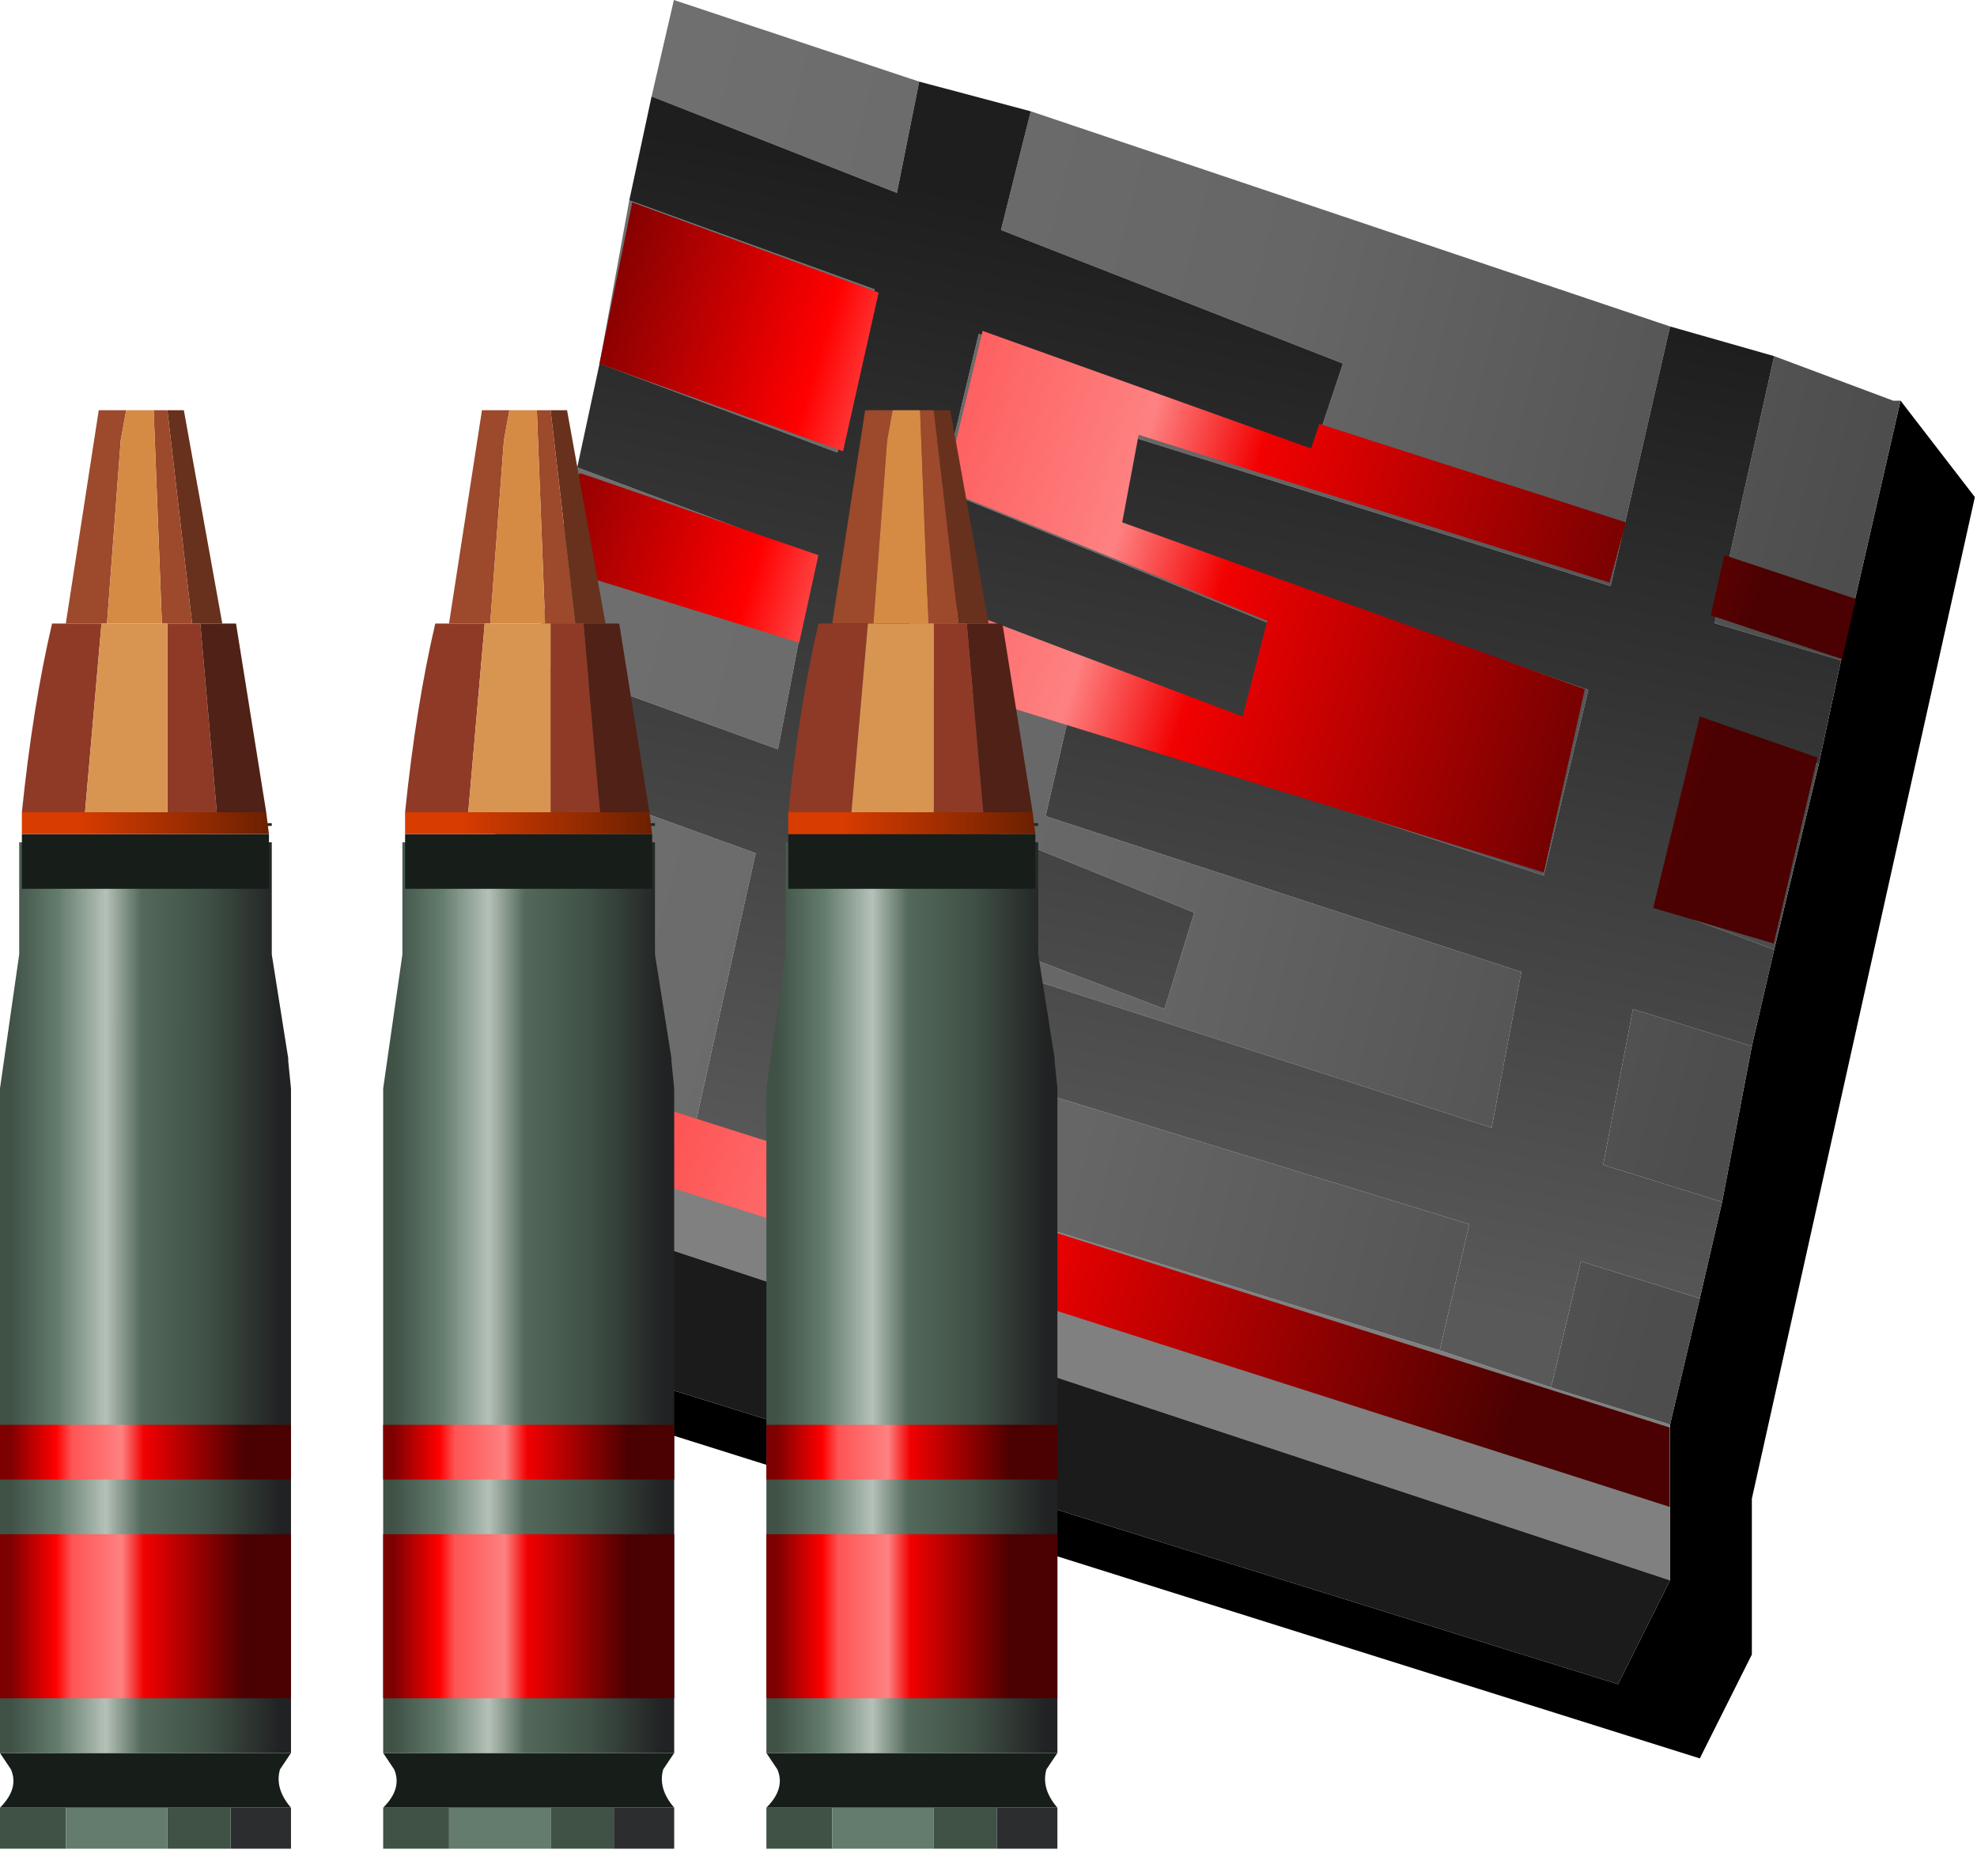 <?xml version="1.0" encoding="UTF-8" standalone="no"?>
<svg xmlns:xlink="http://www.w3.org/1999/xlink" height="34.3px" width="36.15px" xmlns="http://www.w3.org/2000/svg">
  <g transform="matrix(1.0, 0.0, 0.0, 1.0, 0.0, 0.0)">
    <use height="34.3" transform="matrix(1.001, 0.0, 0.0, 1.0, -4.0E-4, 0.0)" width="36.1" xlink:href="#sprite0"/>
  </g>
  <defs>
    <g id="sprite0" transform="matrix(1.0, 0.0, 0.0, 1.0, 0.3, 0.0)">
      <use height="12.0" transform="matrix(0.444, 0.0, 0.0, 2.292, 0.0, 6.8)" width="69.0" xlink:href="#shape0"/>
      <use height="11.85" transform="matrix(2.716, 0.0, 0.0, 2.713, 6.85, 0.0)" width="10.65" xlink:href="#shape1"/>
      <use height="23.85" transform="matrix(1.0, 0.0, 0.0, 1.0, 7.55, 3.7)" width="26.05" xlink:href="#shape2"/>
      <use height="18.75" transform="matrix(1.003, 0.0, 0.0, 1, -0.3, 15.05)" width="5.3" xlink:href="#shape3"/>
      <use height="8.75" transform="matrix(1.003, 0.0, 0.0, 1, 0.1, 7.5)" width="4.5" xlink:href="#shape4"/>
      <use height="18.75" transform="matrix(1.003, 0.0, 0.0, 1, 6.7, 15.05)" width="5.3" xlink:href="#shape3"/>
      <use height="8.75" transform="matrix(1.003, 0.0, 0.0, 1, 7.1, 7.5)" width="4.5" xlink:href="#shape4"/>
      <use height="18.75" transform="matrix(1.003, 0.0, 0.0, 1, 13.7, 15.05)" width="5.3" xlink:href="#shape3"/>
      <use height="8.75" transform="matrix(1.003, 0.0, 0.0, 1, 14.1, 7.5)" width="4.5" xlink:href="#shape4"/>
    </g>
    <g id="shape0" transform="matrix(1.0, 0.0, 0.0, 1.0, 0.0, 0.0)">
      <path d="M69.0 12.0 L0.0 12.0 0.0 0.0 69.0 0.0 69.0 12.0" fill="#0066cc" fill-opacity="0.0" fill-rule="evenodd" stroke="none"/>
    </g>
    <g id="shape1" transform="matrix(1.0, 0.0, 0.0, 1.0, 0.0, 0.0)">
      <path d="M10.15 2.7 L10.65 3.35 9.15 10.1 9.15 11.15 8.8 11.85 0.55 9.25 0.55 8.95 8.25 11.35 8.6 10.65 8.6 9.6 8.8 8.75 8.95 8.1 9.15 7.05 9.3 6.4 9.6 5.15 9.75 4.45 10.15 2.7" fill="#000000" fill-rule="evenodd" stroke="none"/>
      <path d="M0.0 7.8 L0.4 7.0 2.05 7.55 2.7 7.75 7.05 9.1 7.8 9.35 8.6 9.6 8.6 10.65 0.0 7.8" fill="#808080" fill-rule="evenodd" stroke="none"/>
      <path d="M0.55 8.95 L0.0 8.75 0.0 7.8 8.6 10.65 8.25 11.35 0.55 8.95" fill="#1b1b1b" fill-rule="evenodd" stroke="none"/>
      <path d="M0.4 7.0 L0.8 5.15 2.45 5.75 2.05 7.55 0.4 7.0 M0.95 4.45 L1.25 3.15 2.85 3.75 2.6 5.05 0.95 4.45 M1.4 2.45 L1.6 1.35 3.25 1.95 3.0 3.05 1.4 2.45 M1.75 0.65 L1.9 0.0 3.55 0.55 3.4 1.3 1.75 0.65 M4.3 0.75 L8.6 2.2 8.2 3.95 5.0 2.95 4.9 3.55 8.05 4.65 7.75 5.9 4.55 4.85 4.4 5.5 7.6 6.55 7.4 7.6 4.15 6.55 4.0 7.25 7.25 8.25 7.05 9.1 2.7 7.75 3.1 6.0 5.2 6.8 5.4 6.15 3.3 5.3 3.55 4.0 5.75 4.85 5.9 4.2 3.7 3.3 3.95 2.25 6.2 3.05 6.4 2.45 4.1 1.55 4.3 0.75 M9.3 2.4 L10.1 2.7 10.15 2.7 9.75 4.45 8.9 4.2 9.3 2.4 M9.6 5.15 L9.3 6.4 8.5 6.1 8.8 4.85 9.6 5.15 M9.15 7.05 L8.95 8.1 8.15 7.85 8.35 6.8 9.15 7.05 M8.8 8.75 L8.6 9.6 7.8 9.35 8.0 8.5 8.8 8.75" fill="url(#gradient0)" fill-rule="evenodd" stroke="none"/>
      <path d="M0.8 5.15 L0.95 4.45 2.6 5.05 2.85 3.75 1.25 3.15 1.4 2.45 3.0 3.05 3.25 1.95 1.6 1.35 1.75 0.65 3.4 1.3 3.55 0.55 4.3 0.75 4.1 1.55 6.4 2.45 6.2 3.05 3.95 2.25 3.7 3.3 5.9 4.2 5.75 4.85 3.55 4.0 3.3 5.3 5.4 6.15 5.2 6.8 3.1 6.0 2.7 7.75 2.05 7.55 2.45 5.75 0.8 5.15 M8.6 2.2 L9.3 2.4 8.9 4.2 9.75 4.45 9.6 5.15 8.8 4.85 8.5 6.1 9.3 6.4 9.15 7.05 8.35 6.8 8.15 7.85 8.95 8.1 8.8 8.75 8.0 8.5 7.8 9.35 7.05 9.1 7.25 8.25 4.0 7.25 4.15 6.55 7.4 7.6 7.6 6.55 4.4 5.5 4.55 4.85 7.75 5.9 8.05 4.65 4.9 3.55 5.0 2.95 8.2 3.95 8.6 2.2" fill="url(#gradient1)" fill-rule="evenodd" stroke="none"/>
    </g>
    <linearGradient gradientTransform="matrix(0.005, 0.001, -0.001, 0.004, 5.25, 4.8)" gradientUnits="userSpaceOnUse" id="gradient0" spreadMethod="pad" x1="-819.2" x2="819.2">
      <stop offset="0.0" stop-color="#6f6f6f"/>
      <stop offset="0.51" stop-color="#666666"/>
      <stop offset="1.0" stop-color="#4d4d4d"/>
    </linearGradient>
    <linearGradient gradientTransform="matrix(-9.0E-4, 0.004, -0.005, -0.001, 5.25, 5.0)" gradientUnits="userSpaceOnUse" id="gradient1" spreadMethod="pad" x1="-819.2" x2="819.2">
      <stop offset="0.0" stop-color="#1e1e1e"/>
      <stop offset="1.0" stop-color="#595959"/>
    </linearGradient>
    <g id="shape2" transform="matrix(1.0, 0.0, 0.0, 1.0, -7.55, -3.7)">
      <path d="M33.35 12.05 L30.95 11.25 31.2 10.15 33.6 10.95 33.35 12.05 M23.8 7.75 L29.4 9.55 29.1 10.65 20.5 7.95 20.2 9.55 28.65 12.6 27.9 15.95 16.1 12.3 16.45 10.85 22.4 13.1 22.85 11.35 16.95 8.95 17.65 6.05 23.65 8.2 23.8 7.75 M32.9 13.85 L32.1 17.25 29.9 16.6 30.75 13.1 32.9 13.85 M14.65 10.15 L14.3 11.75 10.1 10.45 10.25 8.7 10.3 8.65 14.65 10.15 M15.1 8.25 L10.65 6.65 11.25 3.7 15.75 5.35 15.1 8.25 M8.0 19.05 L30.2 26.1 30.2 27.55 7.55 20.3 8.0 19.05" fill="url(#gradient2)" fill-rule="evenodd" stroke="none"/>
    </g>
    <linearGradient gradientTransform="matrix(-0.015, -0.004, 0.003, -0.01, 20.7, 15.6)" gradientUnits="userSpaceOnUse" id="gradient2" spreadMethod="pad" x1="-819.2" x2="819.2">
      <stop offset="0.133" stop-color="#4b0101"/>
      <stop offset="0.506" stop-color="#f20101"/>
      <stop offset="0.588" stop-color="#fe8181"/>
      <stop offset="0.773" stop-color="#fe5454"/>
      <stop offset="0.831" stop-color="#ff0000"/>
      <stop offset="1.0" stop-color="#7e0101"/>
    </linearGradient>
    <g id="shape3" transform="matrix(1.0, 0.0, 0.0, 1.0, 0.0, 0.0)">
      <path d="M5.3 18.0 L5.3 18.75 4.2 18.75 4.2 18.0 5.3 18.0" fill="#2b2d2f" fill-rule="evenodd" stroke="none"/>
      <path d="M4.2 18.75 L3.05 18.75 3.05 18.0 4.2 18.0 4.2 18.75 M1.2 18.75 L0.0 18.75 0.0 18.0 1.2 18.0 1.2 18.75" fill="#405146" fill-rule="evenodd" stroke="none"/>
      <path d="M3.05 18.75 L1.2 18.75 1.2 18.0 3.05 18.0 3.05 18.75" fill="#637c6d" fill-rule="evenodd" stroke="none"/>
      <path d="M5.3 17.0 L5.1 17.3 Q5.0 17.65 5.3 18.0 L4.2 18.0 3.05 18.0 1.2 18.0 0.0 18.0 Q0.35 17.65 0.2 17.3 L0.0 17.0 5.3 17.0" fill="#171e1a" fill-rule="evenodd" stroke="none"/>
      <path d="M0.0 17.0 L0.0 4.85 0.35 2.4 0.35 0.35 4.95 0.35 4.95 2.4 5.25 4.3 5.25 4.35 5.3 4.85 5.3 17.0 0.0 17.0 M4.95 0.05 L0.45 0.05 0.45 0.0 4.95 0.0 4.95 0.05" fill="url(#gradient3)" fill-rule="evenodd" stroke="none"/>
      <path d="M0.0 16.0 L0.0 13.0 5.3 13.0 5.3 16.0 0.0 16.0" fill="url(#gradient4)" fill-rule="evenodd" stroke="none"/>
      <path d="M0.0 12.0 L0.0 11.0 5.3 11.0 5.3 12.0 0.0 12.0" fill="url(#gradient5)" fill-rule="evenodd" stroke="none"/>
    </g>
    <linearGradient gradientTransform="matrix(0.003, 0.0, 0.0, 0.011, 2.65, 8.65)" gradientUnits="userSpaceOnUse" id="gradient3" spreadMethod="pad" x1="-819.2" x2="819.2">
      <stop offset="0.0" stop-color="#405146"/>
      <stop offset="0.176" stop-color="#637c6d"/>
      <stop offset="0.353" stop-color="#b5c1b8"/>
      <stop offset="0.486" stop-color="#53695b"/>
      <stop offset="0.722" stop-color="#405146"/>
      <stop offset="1.0" stop-color="#212223"/>
    </linearGradient>
    <linearGradient gradientTransform="matrix(-0.003, -0.003, 0.0, -0.01, 2.65, 18.6)" gradientUnits="userSpaceOnUse" id="gradient4" spreadMethod="pad" x1="-819.2" x2="819.2">
      <stop offset="0.133" stop-color="#4b0101"/>
      <stop offset="0.506" stop-color="#f20101"/>
      <stop offset="0.588" stop-color="#fe8181"/>
      <stop offset="0.773" stop-color="#fe5454"/>
      <stop offset="0.831" stop-color="#ff0000"/>
      <stop offset="1.0" stop-color="#7e0101"/>
    </linearGradient>
    <linearGradient gradientTransform="matrix(-0.003, -9.0E-4, 0.0, -0.003, 2.65, 12.85)" gradientUnits="userSpaceOnUse" id="gradient5" spreadMethod="pad" x1="-819.2" x2="819.2">
      <stop offset="0.133" stop-color="#4b0101"/>
      <stop offset="0.506" stop-color="#f20101"/>
      <stop offset="0.588" stop-color="#fe8181"/>
      <stop offset="0.773" stop-color="#fe5454"/>
      <stop offset="0.831" stop-color="#ff0000"/>
      <stop offset="1.0" stop-color="#7e0101"/>
    </linearGradient>
    <g id="shape4" transform="matrix(1.0, 0.0, 0.0, 1.0, 0.0, -0.2)">
      <path d="M2.65 0.2 L2.95 0.2 3.65 4.1 3.25 4.1 3.1 4.1 2.65 0.2" fill="#67311d" fill-rule="evenodd" stroke="none"/>
      <path d="M2.65 0.2 L3.1 4.1 2.65 4.1 2.55 4.1 2.4 0.2 2.65 0.2 M0.8 4.1 L1.4 0.2 1.9 0.2 1.8 0.75 1.55 4.1 1.45 4.1 0.8 4.1" fill="#9d492b" fill-rule="evenodd" stroke="none"/>
      <path d="M4.5 7.95 L4.5 8.95 0.0 8.95 0.0 7.95 4.5 7.95" fill="#171e1a" fill-rule="evenodd" stroke="none"/>
      <path d="M3.1 4.1 L3.25 4.1 3.55 7.55 2.75 7.55 2.65 7.55 2.65 4.1 3.1 4.1 M0.0 7.55 Q0.2 5.6 0.55 4.1 L0.8 4.1 1.45 4.1 1.15 7.55 0.15 7.55 0.0 7.55" fill="#8e3a26" fill-rule="evenodd" stroke="none"/>
      <path d="M3.25 4.1 L3.65 4.1 3.9 4.1 4.45 7.55 3.65 7.55 3.55 7.55 3.25 4.1" fill="#502116" fill-rule="evenodd" stroke="none"/>
      <path d="M4.45 7.55 L4.5 7.95 0.0 7.95 0.0 7.55 0.15 7.55 1.15 7.55 1.35 7.55 2.65 7.55 2.75 7.55 3.55 7.55 3.65 7.55 4.45 7.55" fill="url(#gradient6)" fill-rule="evenodd" stroke="none"/>
      <path d="M1.55 4.1 L2.55 4.1 2.65 4.1 2.65 7.55 1.35 7.55 1.15 7.55 1.45 4.1 1.55 4.1" fill="#d89552" fill-rule="evenodd" stroke="none"/>
      <path d="M1.9 0.2 L2.4 0.2 2.55 4.1 1.55 4.1 1.8 0.75 1.9 0.2" fill="#d58b44" fill-rule="evenodd" stroke="none"/>
    </g>
    <linearGradient gradientTransform="matrix(0.003, 0.0, 0.0, 2.0E-4, 2.25, 7.75)" gradientUnits="userSpaceOnUse" id="gradient6" spreadMethod="pad" x1="-819.2" x2="819.2">
      <stop offset="0.239" stop-color="#d93c00"/>
      <stop offset="1.0" stop-color="#651f01"/>
    </linearGradient>
  </defs>
</svg>
